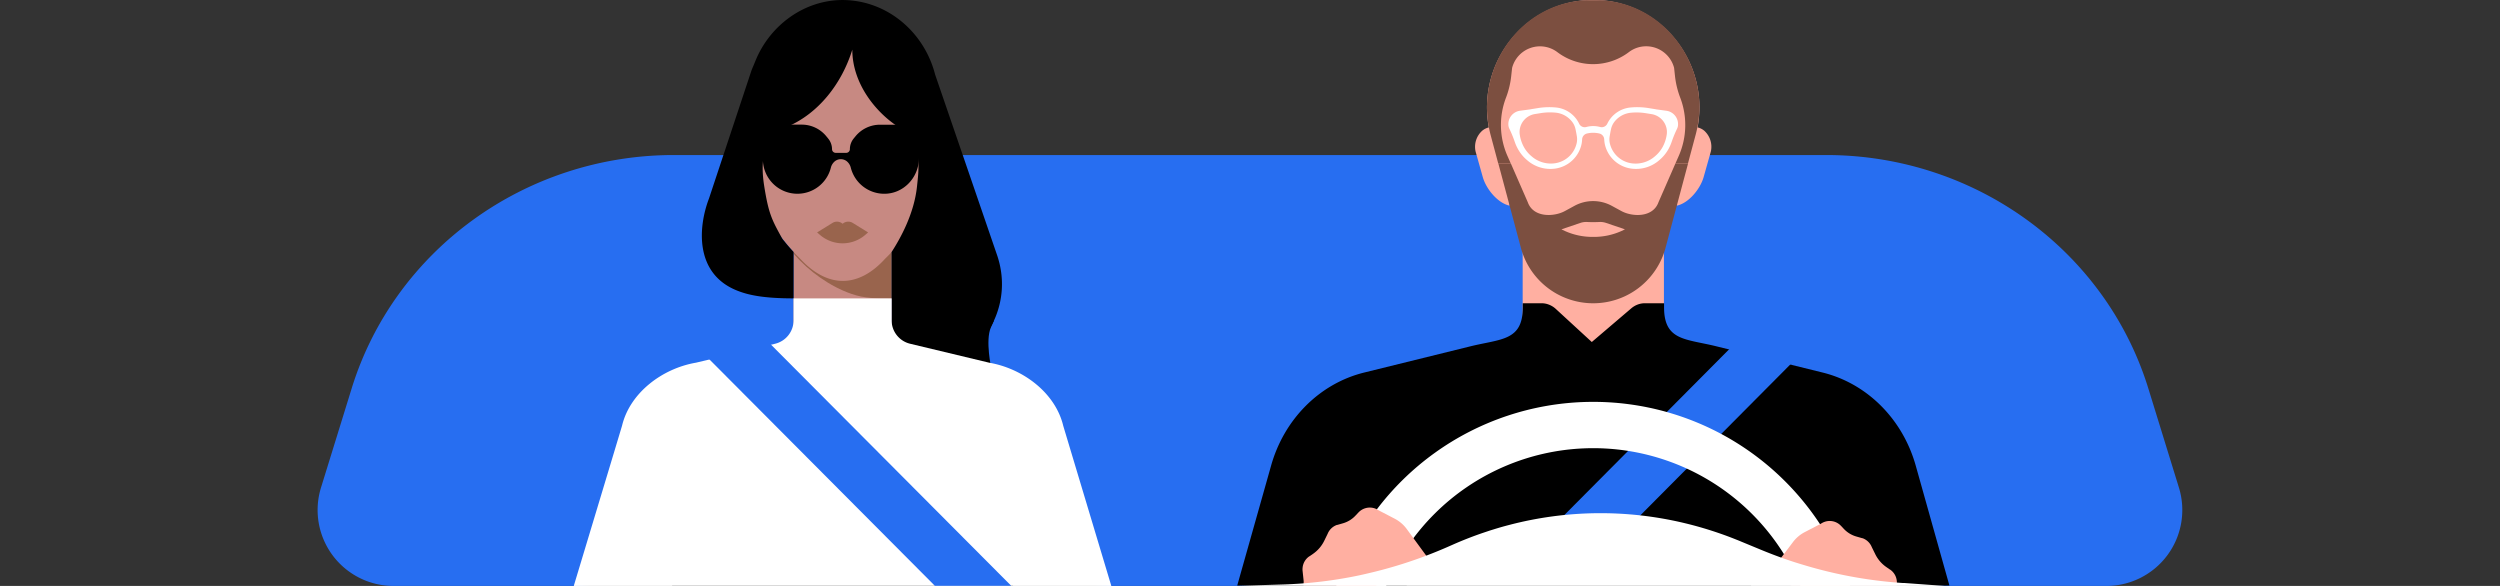 <svg xmlns="http://www.w3.org/2000/svg" id="art" viewBox="0 0 1280 300"><rect x="0" y="0" width="1280" height="300" fill="#333333" stroke="none"/><defs><style>.cls-1{fill:#276ef1;}.cls-2{fill:#c78982;}.cls-3{fill:#99644d;}.cls-4{fill:#fff;}.cls-5{fill:#ffafa1;}.cls-6{fill:#7c4f40;}</style></defs><title>whyDriveWithUs_desktop</title><path class="cls-1" d="M1078.52,300H998.07L815.72,288.14,633.46,300H569l-142-8-133.19,8H201.48a38.87,38.87,0,0,1-37.13-50.33L180,199.06C201.87,128,269,79.38,345,79.38H935C1011,79.38,1078.12,128,1100,199.06l15.61,50.61A38.87,38.87,0,0,1,1078.52,300Z"></path><path class="cls-2" d="M456.52,120.84V179H406.31V121.75C414.72,129.49,456.52,120.84,456.52,120.84Z"></path><path class="cls-3" d="M406.31,129.88V109.81h50.21v43c-8.16,0-13.83,0-20.53-2.33C425.16,146.78,414.15,139,406.31,129.88Z"></path><path class="cls-2" d="M382,64.11c0-1.33.06-2.64.16-3.93a49,49,0,0,1,.77-5.44c0-.2,0-.41,0-.61,0-26.16,18.54-47.73,42.5-50.85a46.41,46.41,0,0,1,6-.4c26.78,0,48.5,23,48.5,51.25,0,.19,0,.38,0,.57a49.59,49.59,0,0,1,.92,8.5c0,.31,0,.61,0,.92,0,0,.16,2,.07,5.53-.06,2.29-.19,4.56-.43,6.83-.06.61-.12,1.21-.22,1.81q-.44,3.66-1.18,7.25a87.41,87.41,0,0,1-3.49,12.34,90.45,90.45,0,0,1-10.36,20.26l-.2.31c-.73,1.05-1.47,2.1-2.26,3.12a89.73,89.73,0,0,1-9.21,10.51l-.27.25c-13.52,15-29.33,15.65-43.74,0a3.22,3.22,0,0,0-.26-.25,91.39,91.39,0,0,1-13-16,90.19,90.19,0,0,1-6.19-11.29,88.85,88.85,0,0,1-5.32-14.89,85.67,85.67,0,0,1-2.62-15.86c-.12-1.46-.19-2.94-.23-4.41,0-.53,0-1,0-1.51C381.88,65.57,382,64.11,382,64.11Z"></path><path class="cls-2" d="M428,93.46a1,1,0,0,0,0-.13S428,93.4,428,93.46Z"></path><path class="cls-2" d="M428,93.46a1,1,0,0,0,0-.13S428,93.4,428,93.46Z"></path><path d="M377.38,148.77c5.54,2.22,13.22,4,28.93,4V129c-.55-.6-1.11-1.21-1.64-1.81s-1.07-1.23-1.59-1.84-.95-1.14-1.41-1.73c-.1-.11-.18-.22-.27-.33a10.49,10.49,0,0,1-1-1.31c-5.18-9.42-6.85-12.45-9.1-26.53C389.19,82.23,390.6,70,402.58,65.1c16.59-6.85,28.52-22.53,33.8-39.68,0,17.58,12.39,32.68,24.39,40.07,11.77,7.25,9.66,21.16,8.73,30-1.48,14-8.46,26.48-13,33.55v60.55l1,.22c35,7.74,64.79-26,52.81-59.75L478.76,38.1c-4.34-16.94-16.84-30.43-32.63-35.68a45.07,45.07,0,0,0-8.7-2,46.57,46.57,0,0,0-6-.41c-19.75,0-37.23,13-44.58,31-.66,1.63-1.33,3.21-2,4.79l-21.86,65.87C357.56,115.84,355.37,140,377.38,148.77Z"></path><path d="M507.6,188.83s-3.25-14.48-.25-21.24l1.6-3.6-37.41,16.19Z"></path><path class="cls-4" d="M518.69,300a.26.26,0,0,1,0-.08H344.12s0,.05,0,.08H293.81l0-.14L314.27,232l4.21-14c4-16.83,20.54-29.34,37.88-32.31L396.85,176a12.35,12.35,0,0,0,9.46-12V152.78h50.2V164A12.35,12.35,0,0,0,466,176l40.5,9.71c17.33,3,33.88,15.48,37.88,32.31L569,300Z"></path><polygon class="cls-1" points="517.73 299.92 478.64 299.92 353.77 174.53 392.83 174.53 517.73 299.92"></polygon><path d="M450.52,63.85A16.2,16.2,0,0,0,438,69.8l-.91,1.11a8.63,8.63,0,0,0-1.95,5.46h0a1.89,1.89,0,0,1-1.89,1.89h-5.4A1.89,1.89,0,0,1,426,76.37h0A8.63,8.63,0,0,0,424,70.91l-.9-1.1a16.2,16.2,0,0,0-12.55-6H390.72a.12.12,0,0,0-.12.12V81.53A17.68,17.68,0,0,0,408.28,99.2h0A17.66,17.66,0,0,0,425.39,85.9a6.18,6.18,0,0,1,2-3.28h0a4.91,4.91,0,0,1,6.23,0h0a6.2,6.2,0,0,1,2,3.29A17.67,17.67,0,0,0,452.27,99.2c10.06.3,18.21-8.16,18.21-18.22V64a.12.12,0,0,0-.12-.12Z"></path><path class="cls-3" d="M436.6,114.13a4.39,4.39,0,0,0-5.18.44,4.39,4.39,0,0,0-5.18-.44L418.35,119l1.46,1.26a17.76,17.76,0,0,0,11.6,4.32h0a17.76,17.76,0,0,0,11.6-4.32l1.46-1.26Z"></path><polygon class="cls-5" points="851.93 197.26 779.6 197.26 779.61 161.63 779.6 101.24 851.93 101.24 851.93 197.26"></polygon><path d="M633.46,299.8l17.31-61.28c6.68-23.91,24.91-42.17,47.74-47.79l54.25-13.39c15.77-3.89,26.94-2.73,26.9-20v-2.08h9.6a10.38,10.38,0,0,1,3.59.64,11,11,0,0,1,3.7,2.25L815,175.11l20.18-17.21a11.11,11.11,0,0,1,3.39-2,10.58,10.58,0,0,1,3.59-.64H852v2.08c0,17.25,11.12,16.08,26.9,20l54.25,13.39c22.83,5.63,41.06,23.88,47.74,47.79l17.21,61.28Z"></path><path class="cls-5" d="M860.32,68.39l-1.79,36.92c6.16-1.36,12-8.55,13.73-14.62l3.69-13.1a11.06,11.06,0,0,0-3.47-10.75h0a8.56,8.56,0,0,0-12.15,1.55Z"></path><path class="cls-5" d="M771.13,68.39l1.79,36.92c-6.16-1.36-12-8.55-13.73-14.62l-3.69-13.1A11.06,11.06,0,0,1,759,66.84h0a8.56,8.56,0,0,1,12.15,1.55Z"></path><path class="cls-5" d="M869.1,65.58,867.48,74c-.29,1.52-.74,3.37-1.3,5.45-4.93,18.28-18.84,54.76-18.84,54.76a34.28,34.28,0,0,1-63.24,0s-13.91-36.49-18.84-54.76c-.56-2.08-1-3.92-1.3-5.45l-1.62-8.39C755.94,32.51,780.42,1,814.09,0l1.63,0,1.63,0C851,1,875.5,32.51,869.1,65.58Z"></path><path class="cls-6" d="M870.1,53.38C869.26,25.18,847.4.94,818.69.09l-1.58,0-1.38,0-1.37,0-1.59,0C784,.94,762.19,25.18,761.34,53.38a56.47,56.47,0,0,0,2,16.27l3.77,14.09h6.42l-1.76-4a39.22,39.22,0,0,1-.63-29.91,44.34,44.34,0,0,0,2.64-11.28l.42-3.78a14.76,14.76,0,0,1,23.17-8.07,30.33,30.33,0,0,0,36.59,0,14.57,14.57,0,0,1,8.85-3,14.76,14.76,0,0,1,14.33,11.05l.41,3.78a44.74,44.74,0,0,0,2.65,11.28,39.26,39.26,0,0,1-.63,29.91l-1.76,4h6.42l3.77-14.09A56.79,56.79,0,0,0,870.1,53.38Z"></path><path class="cls-6" d="M864.28,83.74l-11.66,43.65a38.35,38.35,0,0,1-73.79,0L767.16,83.74h6.41l8.65,19.79c2.89,8.07,13.53,7.49,18.94,4.56l5-2.72a20,20,0,0,1,19.05,0l5,2.72c5.41,2.93,16.05,3.51,18.94-4.56l8.65-19.79Z"></path><path class="cls-4" d="M853.06,56.69,848,56h0l-.42-.09-3.45-.56a36.39,36.39,0,0,0-9.38-.31,14.71,14.71,0,0,0-11.82,8.31,3.15,3.15,0,0,1-3.64,1.68,13.37,13.37,0,0,0-7.12,0,3.15,3.15,0,0,1-3.64-1.68,14.71,14.71,0,0,0-11.82-8.31,36.39,36.39,0,0,0-9.38.31l-3.45.56-.42.09h0l-5.08.68a6.92,6.92,0,0,0-6.06,7.64,5,5,0,0,0,.42,1.47h0a61.24,61.24,0,0,1,2.79,6.77,22.25,22.25,0,0,0,1.54,3.53A20.2,20.2,0,0,0,781.87,82a18,18,0,0,0,14.54,4.3,16.09,16.09,0,0,0,13.39-12.75,17.46,17.46,0,0,0,.25-2.18,3.22,3.22,0,0,1,2.43-3,13.53,13.53,0,0,1,6.45,0,3.22,3.22,0,0,1,2.43,3,17.46,17.46,0,0,0,.25,2.18A16.09,16.09,0,0,0,835,86.29,18,18,0,0,0,849.56,82a20.2,20.2,0,0,0,4.81-5.88,22.25,22.25,0,0,0,1.54-3.53,61.24,61.24,0,0,1,2.79-6.77h0a5,5,0,0,0,.42-1.47A6.92,6.92,0,0,0,853.06,56.69ZM807.32,73v0a13.35,13.35,0,0,1-11.11,10.58,15,15,0,0,1-12.06-3.57,16.76,16.76,0,0,1-4-4.88,19,19,0,0,1-2-6,9.33,9.33,0,0,1-.12-1.94h0a9.35,9.35,0,0,1,7.81-8.79l2.86-.46a30.23,30.23,0,0,1,7.79-.26,12.12,12.12,0,0,1,8.62,4.92,9.47,9.47,0,0,1,1.57,3.61c.22,1,.47,2.43.66,3.52A9.38,9.38,0,0,1,807.32,73Zm46.13-5.79a9.33,9.33,0,0,1-.12,1.94,19,19,0,0,1-2,6,16.76,16.76,0,0,1-4,4.88,15,15,0,0,1-12.06,3.57,13.35,13.35,0,0,1-11.11-10.58v0a9.38,9.38,0,0,1,0-3.27c.18-1.09.44-2.54.66-3.52a9.47,9.47,0,0,1,1.57-3.61A12.12,12.12,0,0,1,835,57.72a30.23,30.23,0,0,1,7.79.26l2.86.46a9.35,9.35,0,0,1,7.81,8.79Z"></path><polygon class="cls-1" points="925.46 177.73 810.48 293.41 809.84 294.05 810.03 294.09 770.96 294.09 770.78 294.05 771.33 293.49 771.41 293.41 886.41 177.73 925.46 177.73"></polygon><path class="cls-4" d="M946.61,298c-.62-1.72-1.25-3.43-1.93-5.12A139,139,0,0,0,684.82,298c-.23.67-.47,1.34-.69,2h25.53c.29-.67.58-1.34.88-2a115,115,0,0,1,206.75-7.49c1.31,2.44,2.53,4.94,3.64,7.49.3.67.59,1.34.87,2h25.5Z"></path><path class="cls-5" d="M732.17,287.14c-6.18,2.19-12.75,3.39-18.82,6.09-.18.08-4,4.65-6.46,5.67a28.23,28.23,0,0,1-2.77.89H667.38l.06-1.17a7.78,7.78,0,0,0,0-1.46l-.5-4.7a7.81,7.81,0,0,1,0-1.9,7.94,7.94,0,0,1,3.47-5.75l.06,0,0,0,1.84-1.27a17.41,17.41,0,0,0,5.65-6.56l1.79-3.66h0a8,8,0,0,1,4.77-4.56h0l.15,0,.57-.16,2.44-.7A14.05,14.05,0,0,0,694,264l1.48-1.56a8,8,0,0,1,6.71-2.52,7.8,7.8,0,0,1,1.92.46h0l0,0a7.9,7.9,0,0,1,1.74.91l8.33,4.33a18,18,0,0,1,6,5.14Z"></path><path class="cls-5" d="M971.15,299.36l-.11.44H917.38l-.65-.22c-2.5-.87-7.79-5.89-10.32-6.68l11.53-15.27a18,18,0,0,1,6-5.14l8.33-4.33a8,8,0,0,1,1.75-.91l0,0h0a7.9,7.9,0,0,1,8.63,2.06l1.48,1.56a14.05,14.05,0,0,0,6.3,3.82l2.44.7.57.16.15,0h0a8,8,0,0,1,4.76,4.56h0l1.8,3.66a17.25,17.25,0,0,0,5.65,6.56l1.83,1.27,0,0,.06,0a7.94,7.94,0,0,1,3.46,5.75A7.81,7.81,0,0,1,971.15,299.36Z"></path><path class="cls-4" d="M995.7,300l-361.54-.07,22.43-.67q5.79-.18,11.56-.65a222,222,0,0,0,23-3.08q4.7-.87,9.38-2a228.77,228.77,0,0,0,27.71-8.28l.15-.06q4.6-1.7,9.14-3.6,2.72-1.13,5.42-2.34l.42-.18q8.12-3.62,16.42-6.42l.84-.28,1.28-.43c.87-.29,1.75-.57,2.62-.83q4-1.26,8.11-2.32a184.41,184.41,0,0,1,89.66-1A188.29,188.29,0,0,1,881,273.28q3.91,1.36,7.79,2.92c.92.36,1.84.73,2.75,1.12l9.68,4q6.29,2.61,12.68,4.86,4.63,1.62,9.3,3,8.33,2.53,16.79,4.41,3.81.85,7.64,1.56,8.76,1.64,17.6,2.57c2.92.31,5.85.56,8.78.76l.83,0Z"></path><path class="cls-5" d="M822.17,114.09a9.23,9.23,0,0,0-3.32-.43c-2.09.1-4.17.1-6.26,0a9.23,9.23,0,0,0-3.32.43l-9.81,3.33,1.82.87a34.28,34.28,0,0,0,14.44,3h0a34.28,34.28,0,0,0,14.44-3l1.82-.87Z"></path></svg>